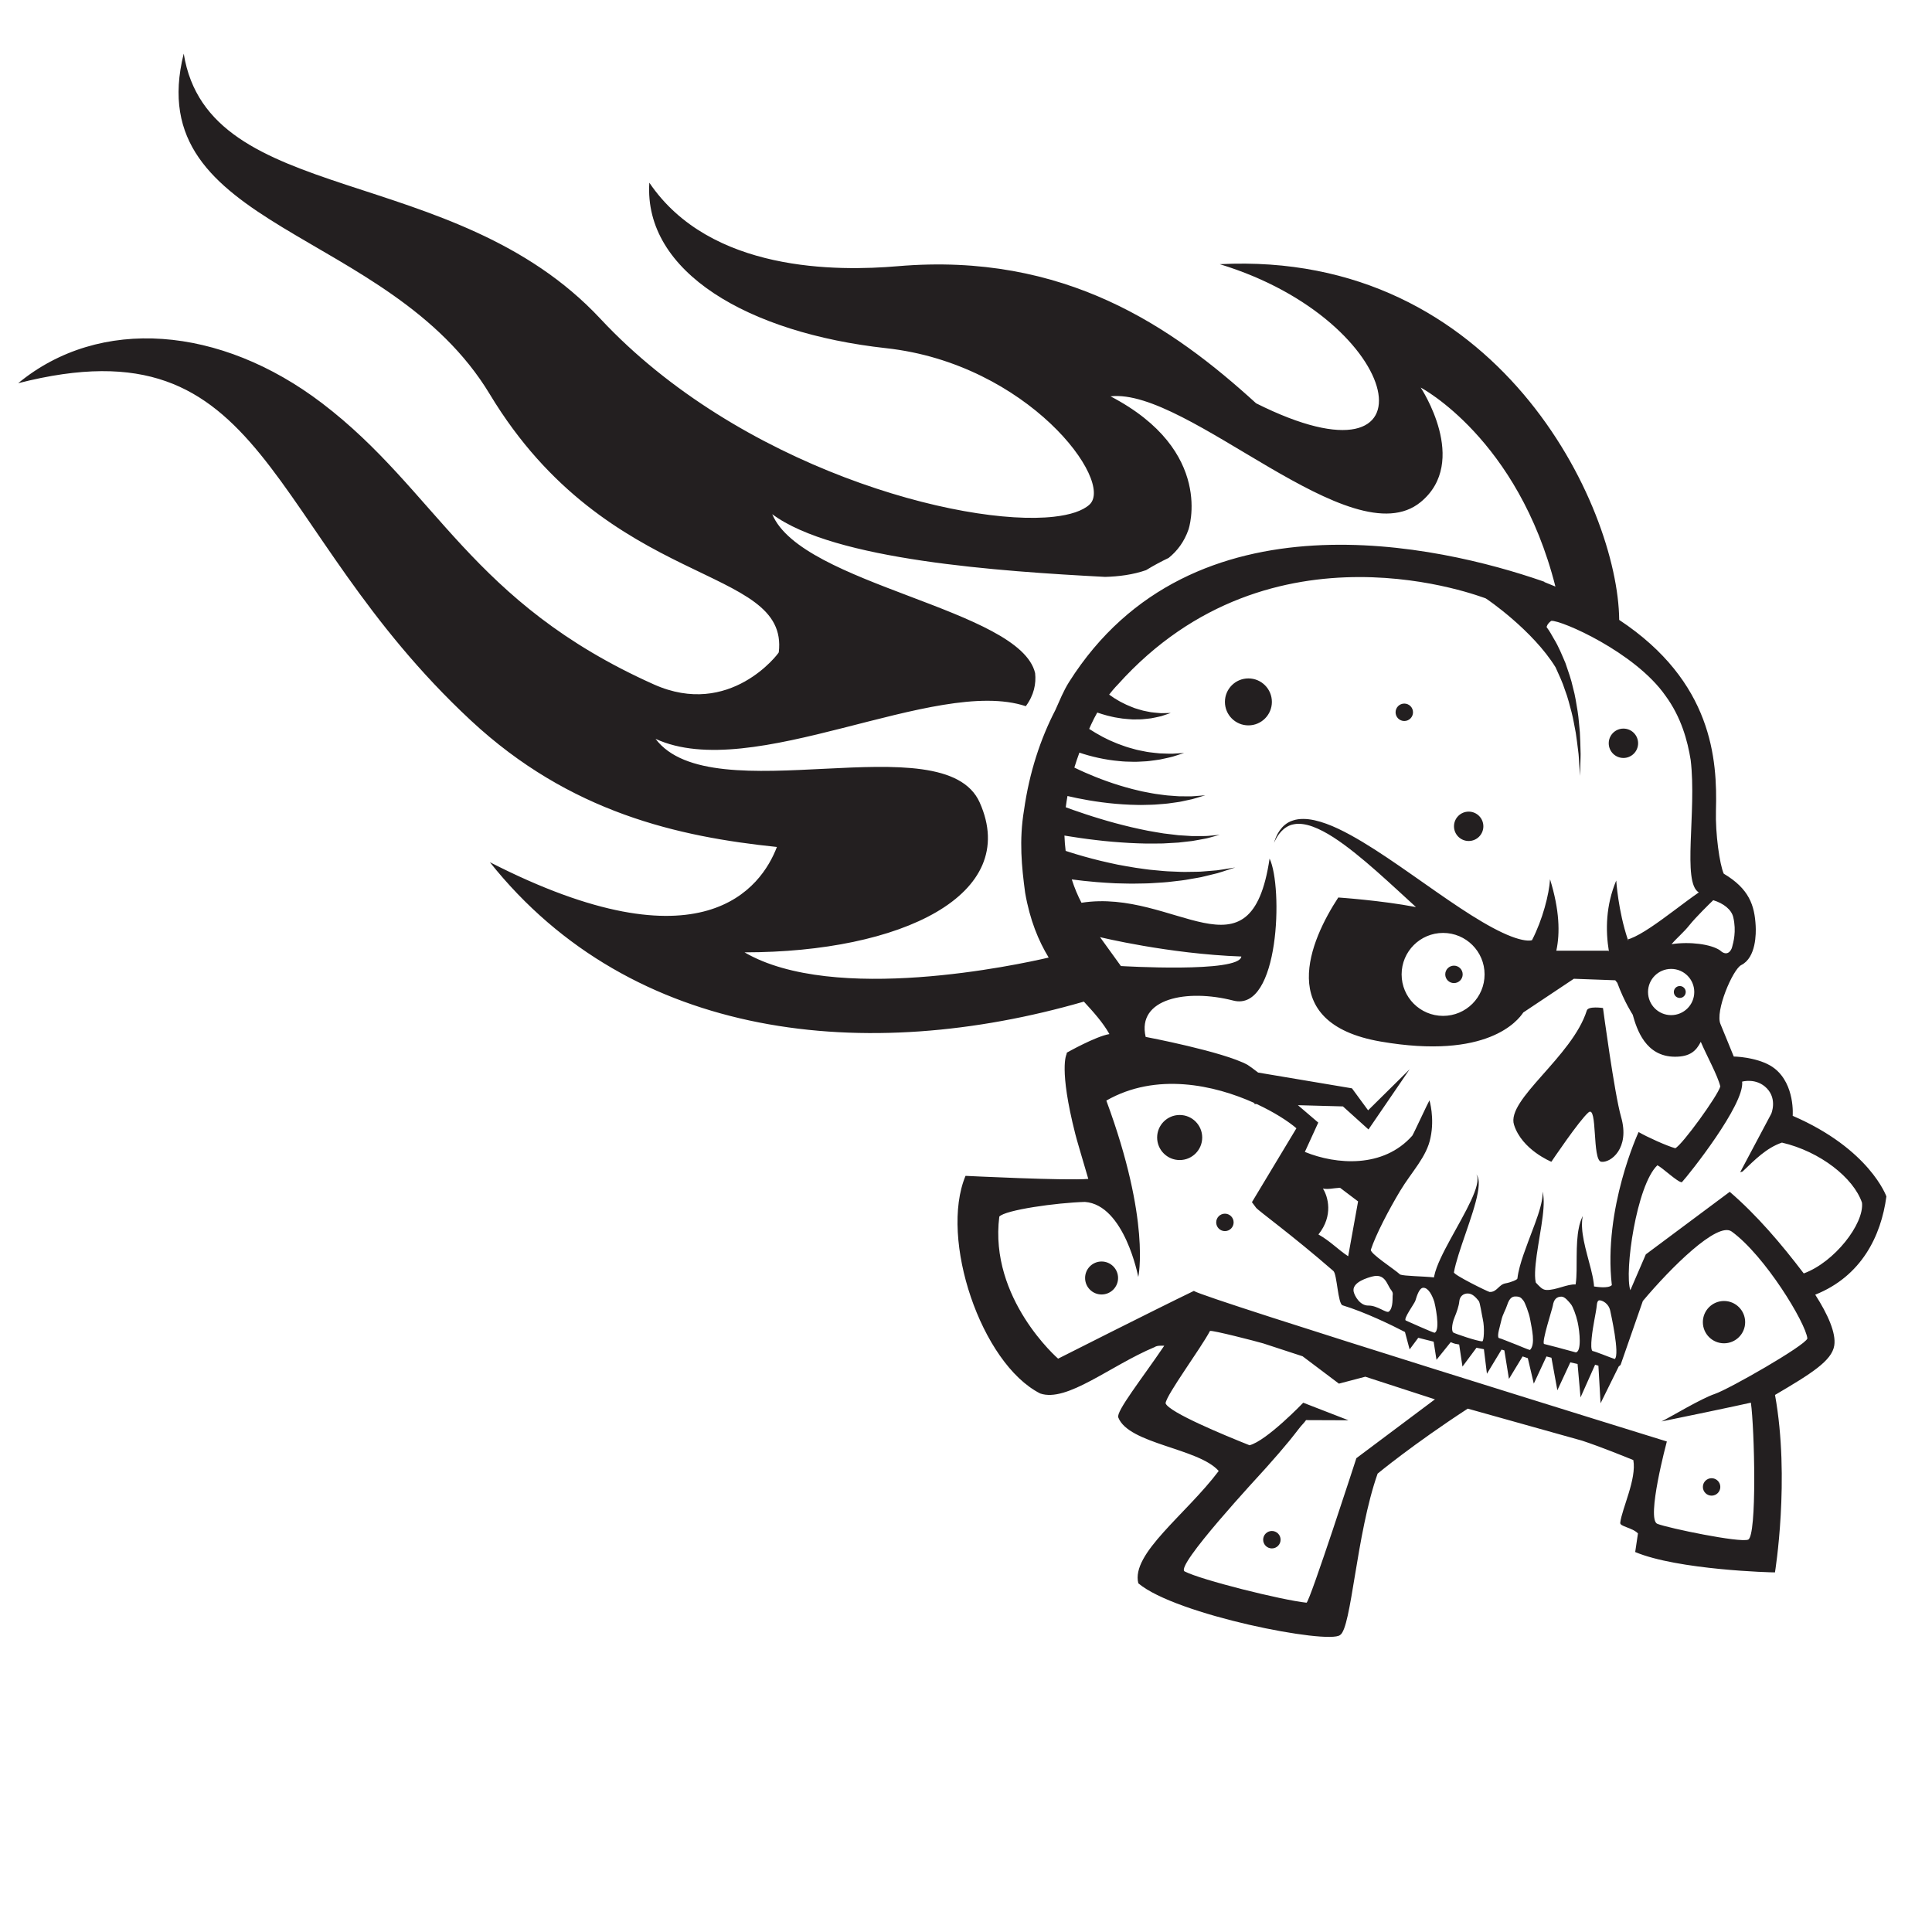 <?xml version="1.0" encoding="UTF-8"?>
<svg version="1.1" viewBox="0 0 880 880" xml:space="preserve" xmlns="http://www.w3.org/2000/svg"><defs><clipPath id="a"><path d="m0 660h660v-660h-660z"/></clipPath></defs><g transform="matrix(1.333 0 0 -1.333 0 880)"><g transform="matrix(1.217 0 0 1.217 -71.489 -21.935)"><g clip-path="url(#a)"><path d="m530.38 280.28c0.924 0 1.671 0.749 1.671 1.674 0 0.922-0.747 1.671-1.671 1.671-0.923 0-1.671-0.749-1.671-1.671 0-0.925 0.748-1.674 1.671-1.674m-63.404 4.172c1.35 0 2.447 1.096 2.447 2.449 0 1.35-1.097 2.446-2.447 2.446-1.352 0-2.448-1.096-2.448-2.446 0-1.353 1.096-2.449 2.448-2.449m75.821-89.26c-3.28 0-5.939-2.658-5.939-5.94 0-3.277 2.659-5.937 5.939-5.937 3.278 0 5.937 2.66 5.937 5.937 0 3.282-2.659 5.94-5.937 5.94m-174.76 11.087c-2.558 0-4.631-2.072-4.631-4.629 0-2.556 2.073-4.628 4.631-4.628 2.555 0 4.628 2.072 4.628 4.628 0 2.557-2.073 4.629-4.628 4.629m21.924 41.139c-3.493 0-6.327-2.832-6.327-6.325 0-3.495 2.834-6.328 6.327-6.328 3.494 0 6.326 2.833 6.326 6.328 0 3.493-2.832 6.325-6.326 6.325m149.35-106.88c1.35 0 2.447 1.096 2.447 2.449 0 1.352-1.097 2.447-2.447 2.447-1.353 0-2.448-1.095-2.448-2.447 0-1.353 1.095-2.449 2.448-2.449m-86.283 217.5c1.353 0 2.449 1.097 2.449 2.448s-1.096 2.446-2.449 2.446c-1.35 0-2.447-1.095-2.447-2.446s1.097-2.448 2.447-2.448m-37.178-227.42c-1.353 0-2.449-1.096-2.449-2.446 0-1.354 1.096-2.449 2.449-2.449 1.35 0 2.446 1.095 2.446 2.449 0 1.35-1.096 2.446-2.446 2.446m-13.185 89.091c-1.351 0-2.447-1.095-2.447-2.445 0-1.354 1.096-2.45 2.447-2.45 1.352 0 2.446 1.096 2.446 2.45 0 1.35-1.094 2.445-2.446 2.445m111.89 127.95c2.276 0 4.123 1.846 4.123 4.125 0 2.276-1.847 4.123-4.123 4.123-2.279 0-4.125-1.847-4.125-4.123 0-2.279 1.846-4.125 4.125-4.125m-43.449-23.314c2.277 0 4.123 1.845 4.123 4.125 0 2.276-1.846 4.123-4.123 4.123s-4.124-1.847-4.124-4.123c0-2.28 1.847-4.125 4.124-4.125m-55.255 39.058c0 3.641-2.952 6.592-6.594 6.592-3.641 0-6.591-2.951-6.591-6.592 0-3.64 2.95-6.593 6.591-6.593 3.642 0 6.594 2.953 6.594 6.593m78.471-129.12s7.817 11.626 10.414 13.852c2.598 2.225 0.99-13.481 3.588-13.852 2.597-0.371 8.136 3.703 5.566 12.615-1.856 6.433-5.073 30.55-5.073 30.55s-4.126 0.63-4.542-0.69c-4.086-12.976-22.666-25.036-20.44-32.086 2.228-7.05 10.487-10.389 10.487-10.389m87.219-11.502c-2.35 6.957-11.719 14.377-22.478 16.882-4.361-1.484-7.607-4.829-11.039-8.101-0.177-0.169-0.622-0.086-0.733-0.296l8.772 16.5s1.731 4.034-1.22 7.11c-2.953 3.074-6.958 1.901-6.958 1.901 0.774-6.362-14.954-26.135-16.928-28.245-1.159-0.048-5.42 4.08-6.866 4.763-5.874-5.569-9.33-30.03-7.592-35.076l4.345 10.064 22.522 16.785 1.04 0.774c7.638-6.581 14.436-14.574 20.779-22.91 8.627 3.153 16.974 13.913 16.356 19.849m-15.336-38.123c-0.473 4.423-11.931 23.271-21.259 30.039-3.992 2.905-17.173-10.253-24.941-19.511l-6.24-17.92c-0.141-0.17-0.319-0.304-0.51-0.422l-5.119-10.367-0.605 10.543c-0.299 0.083-0.615 0.183-0.926 0.282l-4.095-9.187-0.831 9.389c-0.554 0.116-1.238 0.27-2.034 0.455l-3.639-7.834-1.664 9.135c-0.494 0.125-0.958 0.244-1.398 0.361l-3.554-7.634-1.679 7.146c-0.488 0.163-0.979 0.322-1.465 0.494l-3.834-6.318-1.29 8.007c-0.262 0.075-0.52 0.157-0.789 0.229l-4.103-6.782-0.85 6.889c-0.697 0.143-1.39 0.276-2.084 0.411l-3.931-5.29-0.93 6.198c-0.369 0.067-0.745 0.138-1.111 0.204-0.281 0.048-0.759 0.242-1.261 0.457l-3.994-4.96-0.801 5.102c-1.389 0.325-3.034 0.771-4.314 1.086l-2.43-3.263-1.306 4.887c-3.794 1.972-11.223 5.577-17.524 7.496-1.323 0.404-1.538 8.734-2.568 9.629-11.677 10.169-21.083 16.914-21.72 17.771l-1.157 1.553 12.489 20.75c-2.216 1.911-6.163 4.488-11.161 6.806l-0.646 0.017 0.025 0.265c-11.267 5.085-27.572 8.695-41.587 0.69 12.536-33.873 8.968-49.529 8.968-49.529s-3.833 20.232-14.969 21.075c-8.003-0.226-22.366-2.25-24.051-4.121-2.907-23.068 16.512-39.886 16.512-39.886s26.9 13.606 38.117 19.021c2.652-2.023 132.8-42.274 132.8-42.274s-5.874-21.891-2.659-23.127c3.216-1.237 23.072-5.356 25.477-4.435 2.537 0.972 1.793 31.298 0.78 38.461-2.905-0.682-22.644-4.812-25.082-5.273 2.865 1.443 11.023 6.386 14.965 7.731 3.951 1.327 25.333 13.551 25.973 15.554m-104.57-17.079s-9.082 2.951-19.541 6.354l-7.417-1.946-10.196 7.682c-4.682 1.528-8.663 2.829-11.024 3.609-2.277 0.669-14.199 3.728-14.978 3.51-2.535-4.84-12.299-17.997-12.47-20.319 0.884-2.519 16.592-9 23.57-11.781 4.814 1.244 15.079 11.943 15.079 11.943l12.708-4.93-11.92 0.046c-0.555-0.832-1.261-1.406-2.038-2.45-0.758-0.961-1.598-2.075-2.539-3.226-1.888-2.293-4.123-4.892-6.558-7.608-2.439-2.72-25.734-27.756-22.952-29.199 4.587-2.384 27.19-8.037 34.227-8.784 0.955 0.374 13.991 40.581 13.991 40.581zm-88.171 121.66s33.324-2.027 33.818 2.673c-20.531 0.742-39.677 5.441-39.677 5.441zm65.356-91.446c0.283-1.243 1.796-3.928 4.119-3.884 2.559 0.049 5.07-2.256 5.775-1.682 1.298 1.05 0.952 4.131 1.066 4.67 0.094 0.432-0.057 0.902-0.455 1.392-1.163 1.437-1.6 4.76-5.31 3.77-1.03-0.274-5.814-1.544-5.195-4.266m-9.895 16.079c3.433-1.948 5.452-4.223 8.351-6.122l2.781 15.397-5.072 3.835c-2.039-0.124-3.229-0.507-4.801-0.226 1.401-2.186 3.008-7.567-1.259-12.884m32.544-18.948c-0.569 1.811-1.662 3.982-3.076 3.982-1.101 0-1.771-2.041-2.259-3.649-0.234-0.775-3.524-5.168-2.662-5.554 0 0 7.844-3.514 8.058-3.43 1.787 0.71 0.022 8.396-0.061 8.651m13.603-4.818c-0.344 1.545-0.776 4.649-1.131 5.086-0.83 1.029-1.791 2.105-3.089 2.105-1.315 0-2.259-0.852-2.379-2.226-0.115-1.284-0.721-2.995-1.283-4.351-1.006-2.42-0.821-4.151-0.387-4.4 0.59-0.337 6.75-2.458 8.131-2.458 0.426 0 0.71 3.701 0.138 6.244m13.288-0.041c-0.337 1.866-1.482 4.728-1.832 5.162-0.651 0.806-0.908 1.23-2.263 1.23-0.699 0-1.652-0.165-2.374-2.467-0.393-1.249-1.242-2.598-1.569-4.056-0.473-2.121-1.293-4.377-0.796-5.125 0.88-0.214 2.578-0.991 3.632-1.362 1.581-0.56 5.038-2.142 5.196-1.979 1.545 1.608 0.498 5.875 6e-3 8.597m13.348-0.824c-0.431 1.989-1.344 4.363-1.868 5.01-0.642 0.797-1.731 2.162-2.673 2.162-1.329 0-2.156-0.739-2.43-2.534-0.144-0.944-3.182-10.156-2.468-10.753 0.432-0.075 6.596-1.719 8.915-2.368 1.656 0.211 1.126 5.736 0.524 8.483m9.153 3.172c-0.433 2.165-2.283 2.963-3.005 2.963-0.162 0-0.653 0-0.771-1.351-0.086-0.976-0.369-2.475-0.692-4.209-0.492-2.624-1.328-7.94-0.54-8.659 0.789-0.107 5.411-2.018 6.277-2.256 1.49 1.251-1.161 12.981-1.269 13.512m-46.934 106.12c-6.433 0-11.646-5.213-11.646-11.645 0-6.433 5.213-11.647 11.646-11.647s11.647 5.214 11.647 11.647c0 6.432-5.214 11.645-11.647 11.645m52.021-1.912c-0.052 0.023-0.113 0.046-0.171 0.066 0.025-0.076 0.055-0.151 0.081-0.228l0.109 0.152c-7e-3 4e-3 -0.012 8e-3 -0.019 0.01m-100.75 22.808c3.804-7.884 2.795-43.226-10.191-39.886-12.985 3.339-27.127 0.618-24.592-10.204 0 0 21.797-4.126 28.6-7.837 0.749-0.489 1.781-1.247 2.979-2.174l25.106-4.219 1.236-0.209 0.484-0.656 4.05-5.516 11.659 11.521-10.506-15.365-1.048-1.532-1.64 1.48-5.533 4.992-12.641 0.344c3.249-2.75 5.715-4.887 5.715-4.887l-3.767-8.235c8.837-3.609 22.039-4.624 30.162 4.558 0.265 0.3 4.572 9.603 4.824 9.925 0 0 1.483-4.916 0.299-10.46-1.041-5.401-5.327-9.623-8.529-14.961-3.199-5.327-6.842-12.305-8.22-16.505-0.348-1.044 6.554-5.444 8.224-6.988 1.113-0.439 6.521-0.479 9.504-0.798 0.017 0.11 0.024 0.215 0.043 0.328 0.173 0.799 0.412 1.635 0.723 2.455 1.232 3.296 3.333 7.015 5.392 10.754 2.06 3.722 4.109 7.421 5.211 10.363 0.273 0.733 0.504 1.417 0.637 2.034 0.155 0.615 0.219 1.166 0.209 1.616 0.016 0.233-0.021 0.424-0.053 0.597-0.021 0.174-0.054 0.325-0.117 0.435-0.1 0.231-0.152 0.353-0.152 0.353s0.073-0.111 0.21-0.32c0.138-0.194 0.284-0.572 0.365-1.038 0.095-0.468 0.128-1.057 0.081-1.718-0.027-0.668-0.139-1.408-0.286-2.208-0.601-3.207-2.009-7.289-3.393-11.32-1.381-4.014-2.774-8.064-3.282-10.905-0.136-0.707 9.625-5.495 10.016-5.513 2.071-0.098 2.546 2.067 4.451 2.412 1.546 0.278 3.324 1.017 3.356 1.353 0.26 2.139 0.92 4.415 1.714 6.728 0.409 1.186 0.85 2.383 1.295 3.575 1.32 3.502 2.677 6.932 3.399 9.594 0.368 1.328 0.571 2.458 0.634 3.261 0.027 0.397 0.039 0.719 0.02 0.936-0.01 0.219-0.016 0.337-0.016 0.337s0.03-0.114 0.081-0.328c0.063-0.209 0.114-0.522 0.169-0.936 0.102-0.822 0.127-2.008 0.028-3.423-0.186-2.831-0.853-6.546-1.448-10.207-0.023-0.142-0.044-0.284-0.068-0.426-0.565-3.496-1.014-6.998-0.8-9.25 0.043-0.389 0.101-0.716 0.169-1 1.053-1.081 1.761-2.026 2.97-2.069 2.645-0.102 5.888 1.719 8.184 1.542 0.027 0.142 0.056 0.278 0.073 0.446 0.266 1.82 0.222 4.661 0.237 7.502 8e-3 1.426 0.043 2.866 0.134 4.218 0.103 1.35 0.23 2.608 0.469 3.673 0.091 0.53 0.216 1.016 0.354 1.44 0.047 0.159 0.089 0.302 0.133 0.441 0.073 0.235 0.146 0.451 0.232 0.624 0.244 0.564 0.383 0.891 0.383 0.891s-0.049-0.349-0.138-0.961c-0.017-0.089-0.023-0.196-0.034-0.297-0.022-0.244-0.03-0.506-0.036-0.802-0.023-0.415-0.018-0.882 0.029-1.404 0.045-1.028 0.241-2.225 0.482-3.492 0.254-1.27 0.58-2.612 0.938-3.966 0.708-2.71 1.514-5.418 1.825-7.803 0.06-0.351 0.085-0.713 0.104-1.067 0.574-0.087 3.992-0.655 4.997 0.374-2.475 21.521 7.516 42.982 7.516 42.982 2.343-1.383 7.93-3.898 10.294-4.548 1.947 0.927 11.949 14.744 12.648 17.352-0.756 3.117-3.759 8.488-5.485 12.53-1.285-2.534-2.987-4.197-7.252-4.187-8.243 0.019-10.705 7.661-11.86 11.809v-1e-3s-2.313 3.481-4.327 8.938l-0.576 0.719-11.625 0.424-14.191-9.461c-1.486-2.226-10.019-13.358-40.073-8.162-30.054 5.193-19.665 28.569-11.874 40.442 0 0 12.087-0.814 21.812-2.69-1.611 1.478-3.228 2.968-4.851 4.453-4.13 3.785-8.261 7.53-12.317 10.76-4.047 3.211-8.042 5.996-11.824 7.377-1.877 0.681-3.715 0.974-5.272 0.666-1.575-0.258-2.762-1.163-3.569-2.02-0.815-0.875-1.287-1.728-1.593-2.305-0.288-0.59-0.442-0.906-0.442-0.906s0.111 0.334 0.319 0.961c0.232 0.616 0.589 1.535 1.321 2.572 0.719 1.01 1.901 2.208 3.686 2.759 1.763 0.598 3.906 0.529 6.057 0.059 4.337-0.969 8.864-3.337 13.457-6.076 4.595-2.757 9.268-5.988 13.893-9.217 4.62-3.232 9.192-6.478 13.511-9.332 4.313-2.857 8.404-5.308 11.874-6.931 1.729-0.813 3.3-1.413 4.601-1.771 1.304-0.367 2.321-0.48 2.967-0.456 0.365 9e-3 0.627 0.067 0.759 0.11 2.982 5.763 4.815 12.928 5.065 17.096 2.67-8.62 2.834-15.129 1.764-20.044h14.638l0.133-0.255c-0.999 6.014-0.877 12.981 2.052 19.953 0 0 0.534-8.481 3.241-16.54 0.237 0.063 0.496 0.144 0.781 0.254 1.517 0.571 3.528 1.728 5.641 3.138 2.126 1.415 4.393 3.087 6.677 4.793s4.587 3.452 6.842 5.014c-4.753 2.782-0.549 22.681-2.28 37.166-0.87 5.429-2.672 12.064-7.065 18.041-8.533 12.245-29.348 21.306-32.08 21.042-1.113-0.79-1.358-1.699-1.285-1.798 0.782-1.008 1.388-2.136 2.016-3.243 1.342-2.167 2.269-4.537 3.248-6.805 0.804-2.343 1.632-4.622 2.118-6.912 0.639-2.25 0.932-4.487 1.295-6.579 0.341-2.098 0.431-4.111 0.637-5.942 0.123-1.842 0.125-3.534 0.183-5.028 0.083-1.492-0.03-2.796-0.04-3.868-0.065-2.138-0.1-3.361-0.1-3.361s-0.082 1.221-0.219 3.354c-0.09 1.065-0.1 2.363-0.322 3.835-0.202 1.472-0.361 3.138-0.654 4.935-0.375 1.784-0.647 3.738-1.175 5.748-0.548 2.003-1.035 4.135-1.855 6.234-0.671 2.153-1.672 4.243-2.634 6.374-6.345 10.334-19.249 19.2-19.658 19.387-0.354 2e-3 -59.989 23.969-103.24-24.202 0 0-1.027-1-2.449-2.837 0.479-0.34 0.959-0.682 1.473-1.012 0.715-0.41 1.434-0.902 2.2-1.253 0.758-0.394 1.533-0.776 2.322-1.069 0.396-0.157 0.789-0.314 1.179-0.47 0.399-0.121 0.792-0.24 1.181-0.359 0.777-0.269 1.552-0.432 2.295-0.568 0.744-0.165 1.456-0.29 2.121-0.326 0.665-0.056 1.286-0.132 1.835-0.156 0.55 0.011 1.031 0.02 1.426 0.025 0.804 0.017 1.263 0.028 1.263 0.028s-0.435-0.148-1.195-0.403c-0.387-0.129-0.856-0.284-1.394-0.464-0.546-0.149-1.176-0.265-1.869-0.42-0.69-0.175-1.449-0.277-2.263-0.348-0.816-0.101-1.686-0.183-2.584-0.163-0.455-2e-3 -0.918-5e-3 -1.385-0.01-0.467 0.02-0.935 0.069-1.413 0.103-0.965 0.05-1.928 0.196-2.894 0.365-0.985 0.129-1.918 0.406-2.876 0.618-0.938 0.252-1.854 0.539-2.738 0.835-0.01 3e-3 -0.016 6e-3 -0.025 8e-3 -0.579-1.022-1.157-2.125-1.7-3.318-0.206-0.434-0.373-0.849-0.567-1.276 1.097-0.725 2.359-1.464 3.736-2.209 0.885-0.42 1.786-0.933 2.752-1.314 0.955-0.419 1.938-0.829 2.951-1.158 1.001-0.387 2.028-0.67 3.051-0.946 1.018-0.318 2.045-0.474 3.043-0.685 1.001-0.233 1.979-0.297 2.914-0.419 0.936-0.137 1.829-0.177 2.653-0.185 0.825-0.016 1.594-0.076 2.268-0.044 0.677 0.039 1.267 0.075 1.752 0.103 0.981 0.06 1.541 0.095 1.541 0.095s-0.532-0.171-1.468-0.47c-0.473-0.15-1.047-0.332-1.705-0.542-0.664-0.2-1.429-0.334-2.265-0.529-0.837-0.202-1.751-0.39-2.732-0.492-0.98-0.118-2.024-0.308-3.106-0.33-1.084-0.048-2.221-0.154-3.367-0.093-1.151 0.018-2.331 0.043-3.499 0.178-4.051 0.338-8.064 1.295-11.27 2.379-0.521-1.427-0.997-2.827-1.413-4.194 0.843-0.413 1.866-0.895 3.053-1.418 1.734-0.762 3.794-1.602 6.043-2.402 2.246-0.808 4.687-1.564 7.165-2.206 1.241-0.279 2.484-0.644 3.725-0.85 1.239-0.232 2.464-0.499 3.659-0.631 1.194-0.158 2.356-0.343 3.462-0.391 1.104-0.058 2.165-0.207 3.132-0.174 0.976 0 1.871-2e-3 2.665-3e-3 0.794 0.031 1.484 0.11 2.054 0.149 1.15 0.092 1.805 0.145 1.805 0.145s-0.63-0.191-1.732-0.522c-0.555-0.159-1.228-0.385-2.01-0.584-0.793-0.17-1.689-0.362-2.663-0.572-0.979-0.243-2.056-0.322-3.197-0.505-1.144-0.191-2.353-0.257-3.614-0.359-1.261-0.127-2.559-0.125-3.89-0.161-1.336-0.061-2.675 0.036-4.033 0.053-2.703 0.111-5.409 0.349-7.935 0.69-2.528 0.328-4.879 0.743-6.889 1.156-1.001 0.206-1.916 0.41-2.733 0.601-0.187-1.072-0.356-2.129-0.482-3.159 0.665-0.246 1.367-0.502 2.134-0.777 2.191-0.762 4.761-1.637 7.55-2.466 2.782-0.859 5.782-1.652 8.806-2.369 1.511-0.38 3.034-0.649 4.535-0.976 1.503-0.288 2.989-0.51 4.434-0.76 1.449-0.174 2.85-0.342 4.178-0.502 1.339-0.085 2.603-0.164 3.77-0.238 1.169-0.02 2.242 3e-3 3.2 3e-3 0.964-0.026 1.785 0.102 2.472 0.151 1.376 0.128 2.163 0.2 2.163 0.2s-0.762-0.208-2.097-0.577c-0.671-0.172-1.485-0.445-2.44-0.588-0.954-0.171-2.033-0.389-3.22-0.578-1.193-0.135-2.486-0.284-3.854-0.438-1.375-0.078-2.828-0.161-4.329-0.247-1.497-7e-3 -3.059-0.051-4.642-0.03-1.574 0.058-3.19 0.058-4.791 0.171-3.208 0.182-6.42 0.446-9.414 0.815-3 0.34-5.788 0.768-8.181 1.149-0.224 0.037-0.426 0.074-0.642 0.111 0.044-1.491 0.17-2.914 0.338-4.303 0.365-0.119 0.723-0.236 1.11-0.36 2.467-0.786 5.381-1.62 8.544-2.392 1.578-0.402 3.226-0.722 4.901-1.1 1.681-0.291 3.392-0.65 5.115-0.896 1.72-0.221 3.45-0.535 5.161-0.658 1.707-0.158 3.397-0.35 5.033-0.383 1.638-0.07 3.23-0.164 4.733-0.103 1.504 0.048 2.945-0.015 4.253 0.136 1.319 0.11 2.528 0.208 3.598 0.297 1.067 0.131 1.99 0.305 2.756 0.417 1.536 0.245 2.414 0.384 2.414 0.384s-0.845-0.275-2.322-0.755c-0.744-0.233-1.643-0.553-2.69-0.853-1.059-0.257-2.255-0.548-3.559-0.867-1.306-0.363-2.75-0.527-4.272-0.816-1.524-0.304-3.143-0.464-4.827-0.657-1.682-0.229-3.426-0.307-5.203-0.42-1.782-0.15-3.585-0.112-5.4-0.161-1.814-0.028-3.621 0.062-5.414 0.088-1.777 0.117-3.544 0.178-5.238 0.337-2.476 0.204-4.826 0.465-6.971 0.753 0.762-2.385 1.687-4.574 2.724-6.558 26.238 4.14 47.53-23.276 52.818 12.43m-68.954 13.557c1.502 10.658 4.635 20.065 8.8 28.117 1.177 2.597 2.248 5.343 3.855 7.885 34.496 54.56 104.46 38.152 132.77 28.372 4e-3 0 5e-3 -1e-3 7e-3 -3e-3 0.232-0.081 0.467-0.159 0.693-0.24l-0.024-0.071c1.064-0.414 2.081-0.839 3.102-1.263-10.519 41.606-37.829 55.88-37.829 55.88s13.842-20.778 0-32.156c-19.325-15.888-65.313 32.156-87.08 29.682 29.435-15.349 21.891-37.39 21.891-37.39-1.206-3.459-3.171-6.041-5.575-7.977-2.154-1.027-4.269-2.167-6.332-3.43-3.69-1.291-7.719-1.797-11.502-1.897-29.407 1.553-76.093 4.67-93.466 17.603 8.272-19.912 69.604-26.555 73.811-44.626 0.314-2.954-0.3-6.146-2.615-9.282-25.551 8.469-76.704-21.724-103.96-9.166 15.832-21.041 80.964 4.618 91.011-17.865 11.601-25.962-22.029-42.081-66.028-42.081 25.115-14.645 76.769-3.479 85.398-1.465-2.855 4.704-5.277 10.502-6.614 18.23-0.96 7.18-1.728 14.653-0.314 23.143m181.7-44.557c-3.585 0-6.491-2.904-6.491-6.49 0-3.584 2.906-6.49 6.491-6.49s6.491 2.906 6.491 6.49c0 3.586-2.906 6.49-6.491 6.49m5.07 12.21c-1.472-1.864-3.432-3.479-4.957-5.265 5.127 0.782 11.067 0 13.603-1.733 2.039-1.916 3.191-0.056 3.424 0.997 0.291 1.134 1.249 4.299 0.296 8.317-0.504 2.128-2.67 3.858-5.616 4.767-0.933-0.892-4.974-4.836-6.75-7.083m35.385-103.68c3.547-5.523 5.887-10.79 5.345-14.263-0.673-4.302-6.462-7.901-16.638-13.884 4.28-23.578-0.012-49.824-0.012-49.824-0.854-0.037-27.276 0.688-39.243 5.714l0.774 5.226c-1.607 1.669-5.111 1.911-4.977 2.998 0.497 4.026 4.643 12.296 3.678 17.595-2.175 0.89-9.211 3.748-14.384 5.452l-32.106 8.992c-15.473-10.084-25.306-18.247-25.306-18.247-6.029-17.068-7.327-43.411-10.543-45.319-3.261-2.713-46.13 5.617-56.645 14.524-2.102 8.346 13.334 19.275 22.572 31.537-5.628 6.429-25.293 7.543-28.198 15.027-0.666 1.71 6.621 10.861 12.906 20.14-0.615-0.012-1.978 0.133-2.703-0.383-12.43-5.194-24.611-15.615-32.131-13.021-16.589 8.418-28.347 43.429-20.961 61.102 0 0 28.446-1.408 34.466-0.853-1.144 3.938-3.605 12.18-3.647 12.595-4.689 18.435-2.463 22.393-2.463 22.393l0.089 0.457s8.101 4.58 11.957 5.216c-1.859 3.28-4.412 6.11-7.174 9.112-60.797-17.563-126.77-11.107-166.78 39.144 59.772-30.583 76.287-7 80.591 4.275-27.647 2.877-58.067 9.599-85.912 35.503-59.003 54.887-56.257 112.83-127.12 94.709 22.878 18.867 56.767 16.146 85.337-5.621 32.307-24.615 41.678-55.902 93.129-78.941 21.383-9.574 35.06 8.721 35.094 9.001 2.952 24.94-47.728 17.07-81.149 72.483-28.291 46.908-98.295 46.146-85.926 95.617 6.943-43.247 75.651-30.14 117-74.453 38.898-41.688 101.53-58.474 127.34-55.571 4.588 0.516 8.022 1.648 9.944 3.378 7.228 6.507-17.316 39.578-57.047 43.941-38.695 4.249-68.115 21.362-66.508 46.469 17.068-25.231 52.867-24.89 69.774-23.447 46.91 3.999 77.147-17.135 100.59-38.494 52.164-26.135 42.271 23.08-10.203 39.059 78.083 3.975 111.87-67.905 112.15-99.877 26.225-17.362 27.574-39.205 27.165-53.51-0.188-6.505 1.033-15.146 2.188-17.743 7.175-4.268 8.649-8.912 8.966-14.631 0.114-2.055 0.162-8.921-4.049-11.027-2.371-1.186-7.454-13.056-5.806-16.635 0.238-0.516 3.427-8.389 3.704-9.049 2.081-0.032 8.057-0.65 11.502-3.386 5.751-4.568 5.042-13.258 5.042-13.258 21.672-9.375 26.31-22.639 26.31-22.639-1.483-11.131-7.027-22.415-19.98-27.583m-21.103 34.305-2.885-5.424c0.946 1.777 1.979 3.719 2.885 5.424" fill="#231f20"/></g></g></g></svg>
